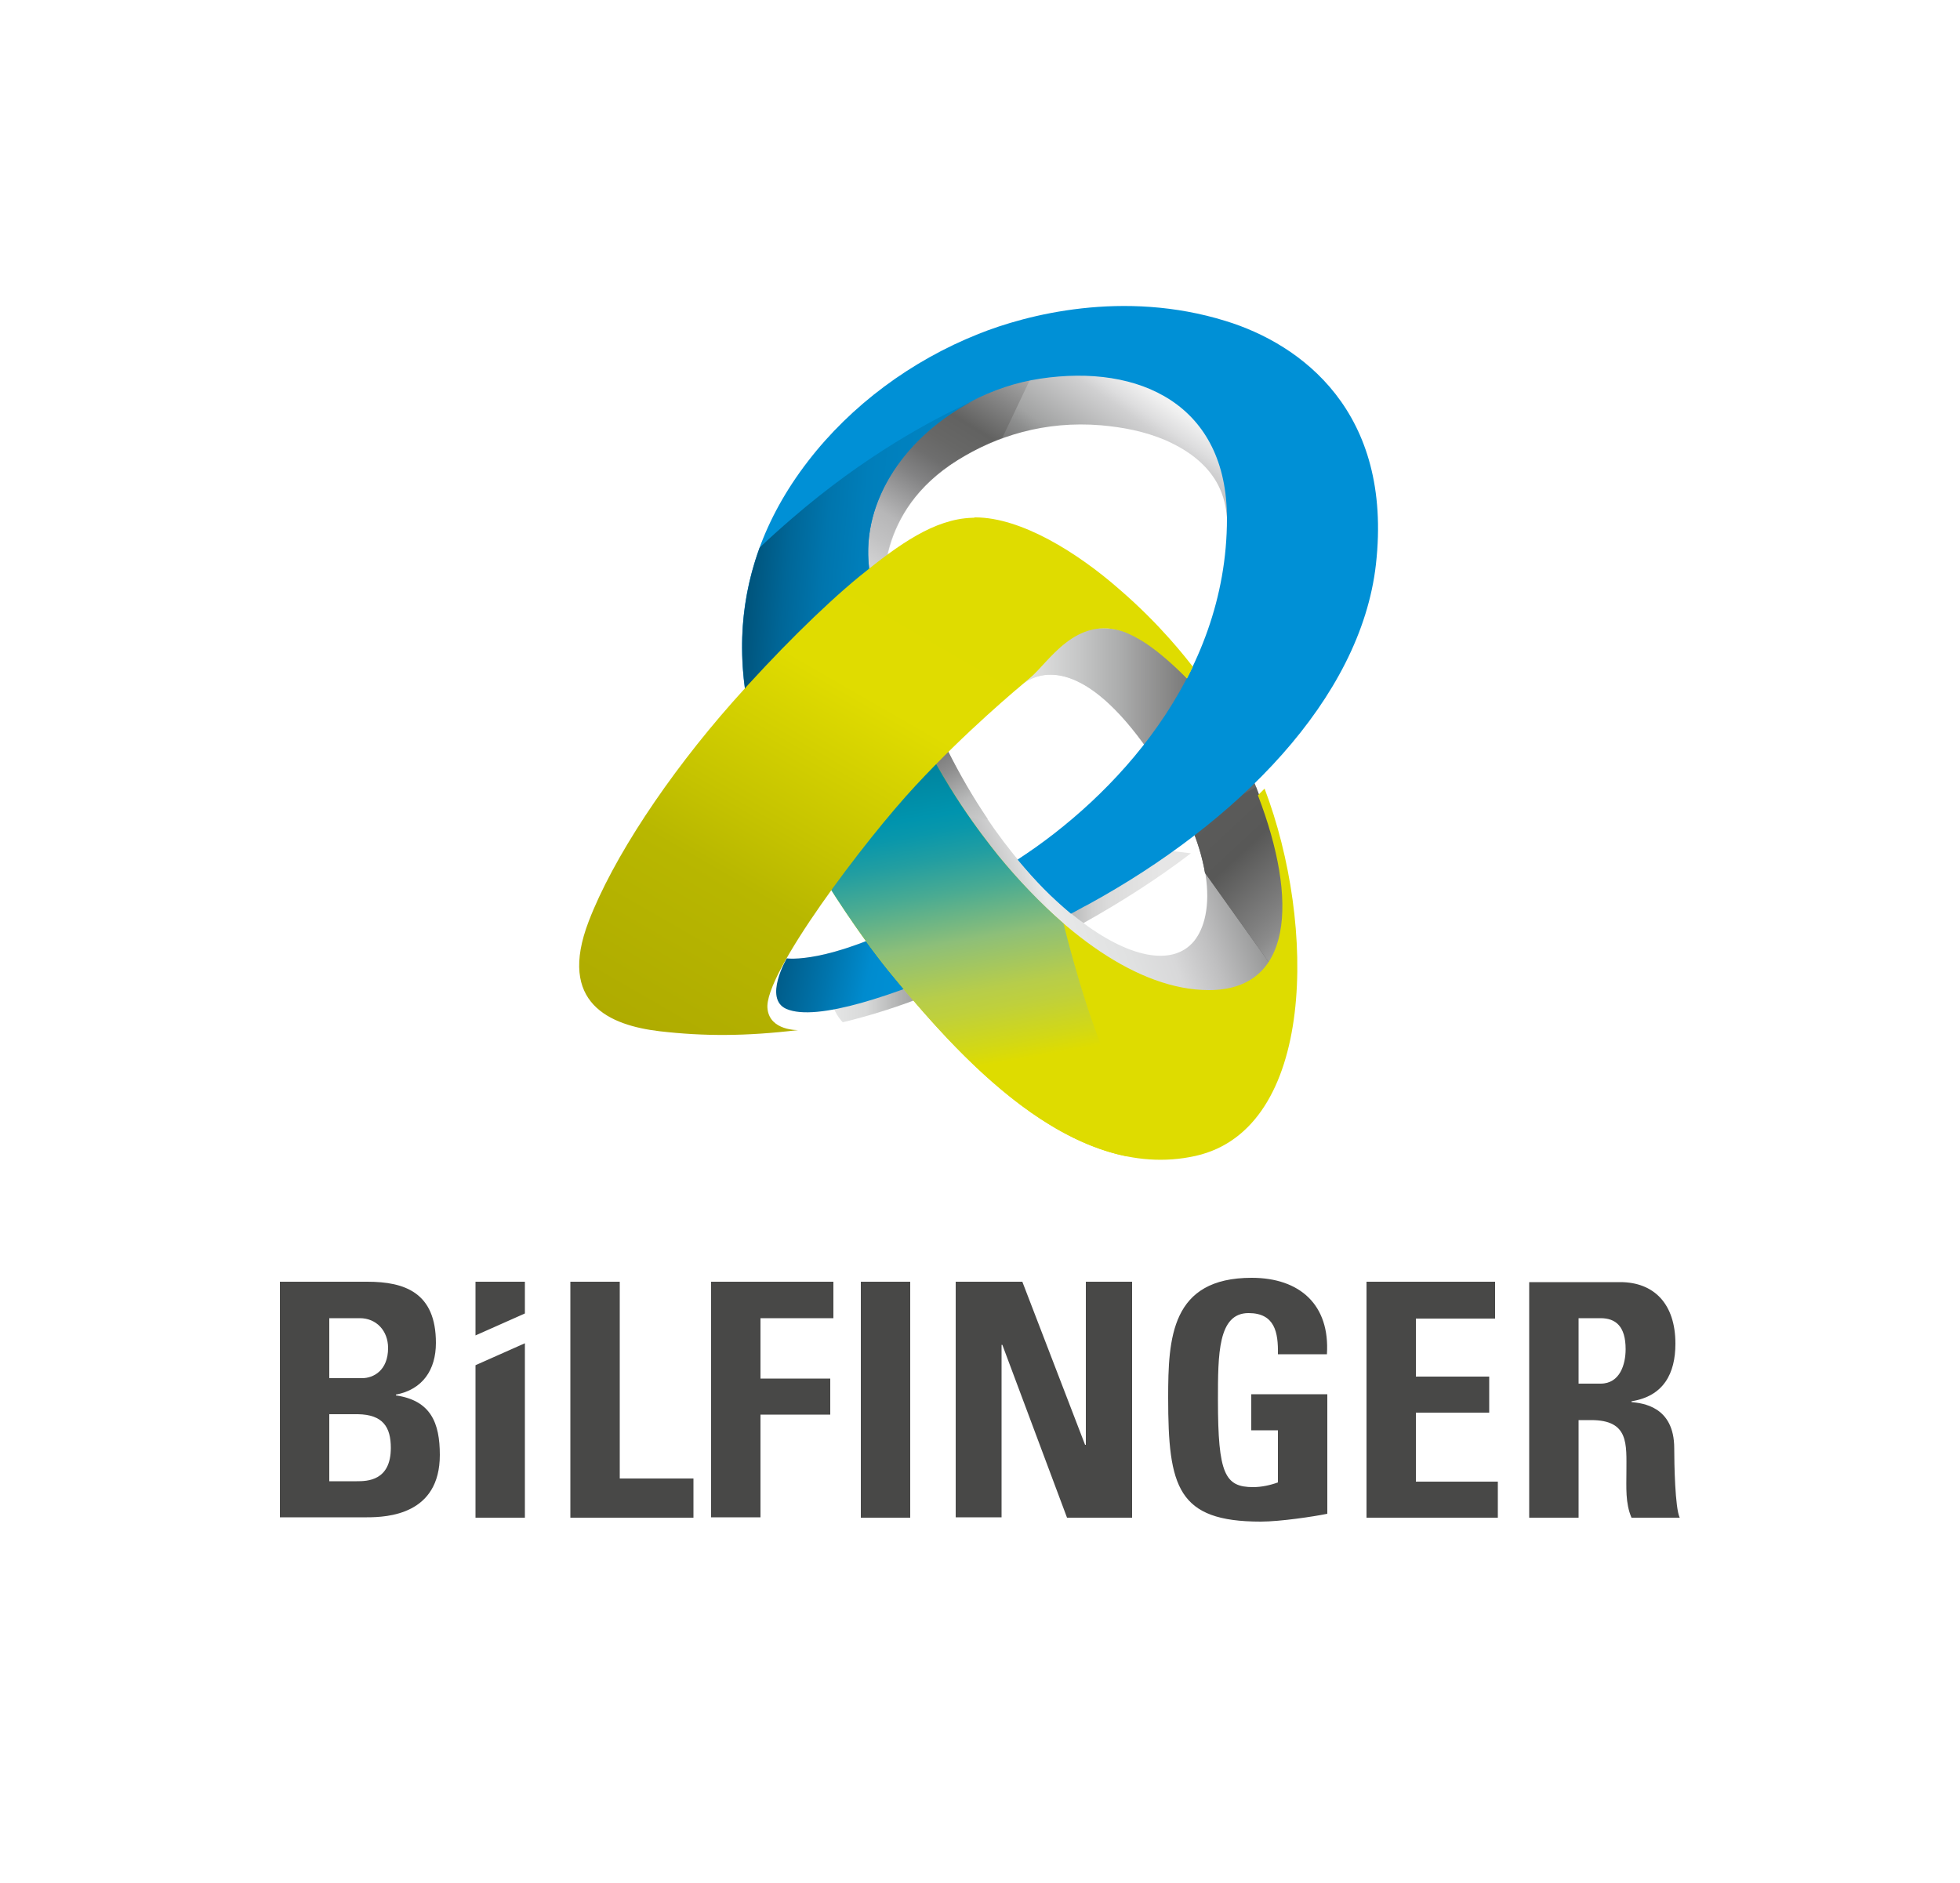 <svg xmlns="http://www.w3.org/2000/svg" xmlns:xlink="http://www.w3.org/1999/xlink" id="Ebene_1" x="0px" y="0px" viewBox="0 0 500 480.4" style="enable-background:new 0 0 500 480.4;" xml:space="preserve"><style type="text/css">	.st0{fill:#FFFFFF;}			.st1{clip-path:url(#SVGID_00000031912501428845586680000009587496696709808560_);fill:url(#SVGID_00000169544518590675149960000012552147052995760297_);}			.st2{clip-path:url(#SVGID_00000128446051597490113980000018421343295090437011_);fill:url(#SVGID_00000060743527037508962630000011652627041904101767_);}			.st3{clip-path:url(#SVGID_00000000911484347921987350000014837403307013326760_);fill:url(#SVGID_00000124861796531077367590000012734424552288185775_);}			.st4{clip-path:url(#SVGID_00000173163148276595458180000017261196591921440653_);fill:url(#SVGID_00000042009350732419453820000010852026529785576108_);}			.st5{clip-path:url(#SVGID_00000012463979200271695650000001379525291404752533_);fill:url(#SVGID_00000032629567340531150660000001937340860439900851_);}			.st6{clip-path:url(#SVGID_00000138563345066825110690000017396196485730407828_);fill:url(#SVGID_00000088844494969023923700000014891199945488675212_);}			.st7{clip-path:url(#SVGID_00000027563594692425241760000002223659311127020471_);fill:url(#SVGID_00000102515967709302940580000001971364767555248271_);}			.st8{clip-path:url(#SVGID_00000134947064462276591030000008215336347876165253_);fill:url(#SVGID_00000065794986045586216560000000118510534585792412_);}			.st9{clip-path:url(#SVGID_00000072979915440929251020000012484241332184175499_);fill:url(#SVGID_00000074429505051440899550000005907924012989799308_);}	.st10{fill:#DEDC00;}			.st11{clip-path:url(#SVGID_00000102539819955482363400000005065322297670335663_);fill:url(#SVGID_00000066484506088932031540000017389941125073074312_);}	.st12{clip-path:url(#SVGID_00000000911874953987668860000010045266131416291257_);}	.st13{clip-path:url(#SVGID_00000159440270776686438510000014455582621542324915_);}	.st14{clip-path:url(#SVGID_00000093899632922556382490000005670495830482269361_);}	.st15{fill:#0090D6;}	.st16{clip-path:url(#SVGID_00000000191729184106917010000008341214262266724996_);}	.st17{clip-path:url(#SVGID_00000063627482401571011940000000136076024589012158_);}	.st18{clip-path:url(#SVGID_00000132049431132596080280000016689863693803048070_);}			.st19{clip-path:url(#SVGID_00000163763950111694974560000010689898670212109194_);fill:url(#SVGID_00000178912060445561209090000006641655959234891441_);}			.st20{clip-path:url(#SVGID_00000064334778267397583100000004956643154608286092_);fill:url(#SVGID_00000166665275674753405770000010239602045676715965_);}	.st21{fill:#484847;}</style><g>	<rect class="st0" width="500" height="480.4"></rect>	<g>		<defs>			<path id="SVGID_1_" d="M241.8,229.9c-6.3,3.5-13.8,7.3-18.7,9.3c-6,2.5-10.8,3.9-14.5,4.7c1.5,6.7,3.5,13.4,5.7,16.1    c0.2,0.3,0.4,0.5,0.7,0.8c6.2-1.5,14.1-3.8,23.6-7.7c4.6-1.8,9.8-3.9,15.4-6.4c0,0-2.1-17.6-9.4-17.6    C243.7,229.1,242.8,229.4,241.8,229.9"></path>		</defs>		<clipPath id="SVGID_00000174585076583467943400000006457431147856681869_">			<use xlink:href="#SVGID_1_" style="overflow:visible;"></use>		</clipPath>					<linearGradient id="SVGID_00000181787575870556193170000012819644027425498032_" gradientUnits="userSpaceOnUse" x1="-100.754" y1="30.56" x2="-95.142" y2="30.56" gradientTransform="matrix(16.453 0 0 16.453 1863.028 -257.836)">			<stop offset="0" style="stop-color:#EAEAEA"></stop>			<stop offset="8.327000e-02" style="stop-color:#E4E5E5"></stop>			<stop offset="0.17" style="stop-color:#D8D9D9"></stop>			<stop offset="0.262" style="stop-color:#B1B2B2"></stop>			<stop offset="0.346" style="stop-color:#929392"></stop>			<stop offset="0.381" style="stop-color:#858685"></stop>			<stop offset="0.446" style="stop-color:#636362"></stop>			<stop offset="0.532" style="stop-color:#2B2B2A"></stop>			<stop offset="0.56" style="stop-color:#181716"></stop>			<stop offset="0.612" style="stop-color:#4E4E4D"></stop>			<stop offset="0.663" style="stop-color:#7C7D7C"></stop>			<stop offset="0.708" style="stop-color:#9D9E9E"></stop>			<stop offset="0.745" style="stop-color:#B2B3B3"></stop>			<stop offset="0.769" style="stop-color:#B9BABA"></stop>			<stop offset="0.773" style="stop-color:#BCBDBD"></stop>			<stop offset="0.81" style="stop-color:#CFD0D0"></stop>			<stop offset="0.847" style="stop-color:#DBDBDB"></stop>			<stop offset="0.885" style="stop-color:#DFDFDF"></stop>			<stop offset="0.982" style="stop-color:#E6E6E6"></stop>			<stop offset="1" style="stop-color:#E6E6E6"></stop>		</linearGradient>					<path style="clip-path:url(#SVGID_00000174585076583467943400000006457431147856681869_);fill:url(#SVGID_00000181787575870556193170000012819644027425498032_);" d="   M208.6,229.1h45.3v31.7h-45.3V229.1z"></path>	</g>	<g>		<defs>			<path id="SVGID_00000123412265807427660040000010550285517993637017_" d="M263.3,216.9c-8.1,5.6-12.5,8.5-29.9,17.5    c-22.5,11.7-32.7,10.1-32.7,10.1s-6,10.3-0.1,12.9c15.5,6.7,80-27.5,85.8-31.7c4.7-3.3-8-10.4-17.2-10.4    C266.9,215.4,264.9,215.8,263.3,216.9"></path>		</defs>		<clipPath id="SVGID_00000023977604583727181150000014874964862501726124_">			<use xlink:href="#SVGID_00000123412265807427660040000010550285517993637017_" style="overflow:visible;"></use>		</clipPath>					<linearGradient id="SVGID_00000172432997208384262910000002103849110893497245_" gradientUnits="userSpaceOnUse" x1="-94.664" y1="30.33" x2="-89.052" y2="30.33" gradientTransform="matrix(16.698 3.542 -3.542 16.698 1883.392 58.462)">			<stop offset="0" style="stop-color:#00527A"></stop>			<stop offset="7.001000e-02" style="stop-color:#005B88"></stop>			<stop offset="0.201" style="stop-color:#0074AC"></stop>			<stop offset="0.309" style="stop-color:#008BCE"></stop>			<stop offset="0.339" style="stop-color:#008DD1"></stop>			<stop offset="0.436" style="stop-color:#0090D6"></stop>			<stop offset="0.442" style="stop-color:#0491D7"></stop>			<stop offset="0.497" style="stop-color:#289EDC"></stop>			<stop offset="0.548" style="stop-color:#43A7E0"></stop>			<stop offset="0.594" style="stop-color:#52ADE2"></stop>			<stop offset="0.63" style="stop-color:#58AFE3"></stop>			<stop offset="1" style="stop-color:#58AFE3"></stop>		</linearGradient>					<path style="clip-path:url(#SVGID_00000023977604583727181150000014874964862501726124_);fill:url(#SVGID_00000172432997208384262910000002103849110893497245_);" d="   M198.8,195.8L301,217.5l-14,66.2L184.8,262L198.8,195.8z"></path>	</g>	<g>		<defs>			<path id="SVGID_00000005242662289195787760000013152719459617917342_" d="M259.3,176c0,0,12.1-15.6,33.9,15.7    c17.8,25.5,16.6,42,11.4,48.4c-11.1,13.4-45.7-10.2-65.5-54.1l-4.8,2c0,0,34.6,66.1,73.8,65.2c34.9-0.9,12.3-52.8,10.7-56.3    c-1.6-3.5-17.3-32.6-33.6-36.2c-1.4-0.3-2.7-0.4-4-0.4C267.5,160.2,259.3,176,259.3,176"></path>		</defs>		<clipPath id="SVGID_00000171687965723368946960000015107207484911103167_">			<use xlink:href="#SVGID_00000005242662289195787760000013152719459617917342_" style="overflow:visible;"></use>		</clipPath>					<linearGradient id="SVGID_00000095311153845780810640000009040510125430395574_" gradientUnits="userSpaceOnUse" x1="-105.995" y1="20.376" x2="-100.383" y2="20.376" gradientTransform="matrix(19.765 -7.204 7.204 19.765 2174.57 -936.486)">			<stop offset="0" style="stop-color:#A7A7A8"></stop>			<stop offset="1.550000e-03" style="stop-color:#A7A7A8"></stop>			<stop offset="9.923001e-02" style="stop-color:#AAAAAB"></stop>			<stop offset="0.171" style="stop-color:#B3B3B4"></stop>			<stop offset="0.235" style="stop-color:#C3C3C4"></stop>			<stop offset="0.293" style="stop-color:#D9DADA"></stop>			<stop offset="0.324" style="stop-color:#E8E9E9"></stop>			<stop offset="0.452" style="stop-color:#E0E1E1"></stop>			<stop offset="0.538" style="stop-color:#D8D8D9"></stop>			<stop offset="0.621" style="stop-color:#BFBFC0"></stop>			<stop offset="0.742" style="stop-color:#939494"></stop>			<stop offset="0.829" style="stop-color:#959696"></stop>			<stop offset="0.863" style="stop-color:#9C9D9D"></stop>			<stop offset="0.889" style="stop-color:#A8A9A9"></stop>			<stop offset="0.909" style="stop-color:#B9BABA"></stop>			<stop offset="0.923" style="stop-color:#CACACB"></stop>			<stop offset="0.94" style="stop-color:#D4D5D5"></stop>			<stop offset="0.965" style="stop-color:#DDDEDE"></stop>			<stop offset="1" style="stop-color:#E0E1E1"></stop>		</linearGradient>					<path style="clip-path:url(#SVGID_00000171687965723368946960000015107207484911103167_);fill:url(#SVGID_00000095311153845780810640000009040510125430395574_);" d="   M204,171.2l126.2-46l43,117.9L247,289L204,171.2z"></path>	</g>	<g>		<defs>			<path id="SVGID_00000008868535928096952980000000978658389820988049_" d="M235.9,190.8c2.1,3.6,6,10.2,11.4,17.9l4.7,0.3    c-3.8-5.6-7.4-11.8-10.7-18.5L235.9,190.8z"></path>		</defs>		<clipPath id="SVGID_00000112629548838458933620000007404183494883787186_">			<use xlink:href="#SVGID_00000008868535928096952980000000978658389820988049_" style="overflow:visible;"></use>		</clipPath>					<linearGradient id="SVGID_00000056401315880306741750000002270660546267173254_" gradientUnits="userSpaceOnUse" x1="-121.243" y1="-24.082" x2="-115.63" y2="-24.082" gradientTransform="matrix(-6.816 -11.805 11.805 -6.816 -281.313 -1366.48)">			<stop offset="0" style="stop-color:#EEEEEE"></stop>			<stop offset="1.588000e-02" style="stop-color:#EEEEEE"></stop>			<stop offset="0.108" style="stop-color:#E6E6E6"></stop>			<stop offset="0.25" style="stop-color:#D1D2D2"></stop>			<stop offset="0.374" style="stop-color:#B9BABA"></stop>			<stop offset="0.383" style="stop-color:#B5B6B6"></stop>			<stop offset="0.485" style="stop-color:#8F8F8F"></stop>			<stop offset="0.566" style="stop-color:#777777"></stop>			<stop offset="0.615" style="stop-color:#6E6E6E"></stop>			<stop offset="0.671" style="stop-color:#7E7E7E"></stop>			<stop offset="0.779" style="stop-color:#A7A8A8"></stop>			<stop offset="0.89" style="stop-color:#D8D9D9"></stop>			<stop offset="0.932" style="stop-color:#DFDFDF"></stop>			<stop offset="1" style="stop-color:#E4E4E4"></stop>		</linearGradient>					<path style="clip-path:url(#SVGID_00000112629548838458933620000007404183494883787186_);fill:url(#SVGID_00000056401315880306741750000002270660546267173254_);" d="   M239.9,215.9l-12-20.8l20.1-11.6l12,20.8L239.9,215.9z"></path>	</g>	<g>		<defs>			<path id="SVGID_00000182496685338463122780000003695292833927831693_" d="M260.5,173.9l0.8,0.3c4.3-3,15.3-6.2,31.8,17.5    c8.8,12.6,12.9,22.9,14.3,31l16.5,23.1c9.9-14.7-3.9-46.2-5.1-48.9c-1.6-3.5-17.3-32.6-33.6-36.2c-1.4-0.3-2.7-0.4-4-0.4    C270.6,160.2,263.3,169.6,260.5,173.9"></path>		</defs>		<clipPath id="SVGID_00000150783160541592958900000010112466380030659972_">			<use xlink:href="#SVGID_00000182496685338463122780000003695292833927831693_" style="overflow:visible;"></use>		</clipPath>					<linearGradient id="SVGID_00000052821434549305039640000005037584820513461652_" gradientUnits="userSpaceOnUse" x1="-96.293" y1="17.965" x2="-90.681" y2="17.965" gradientTransform="matrix(26.542 -1.158000e-02 1.158000e-02 26.542 2805.576 -274.954)">			<stop offset="0" style="stop-color:#F6F6F6"></stop>			<stop offset="5.489999e-03" style="stop-color:#F6F6F6"></stop>			<stop offset="6.440000e-02" style="stop-color:#E8E8E8"></stop>			<stop offset="0.175" style="stop-color:#C4C5C5"></stop>			<stop offset="0.242" style="stop-color:#ABACAC"></stop>			<stop offset="0.269" style="stop-color:#9F9F9F"></stop>			<stop offset="0.371" style="stop-color:#737372"></stop>			<stop offset="0.423" style="stop-color:#626261"></stop>			<stop offset="0.482" style="stop-color:#676766"></stop>			<stop offset="0.551" style="stop-color:#747574"></stop>			<stop offset="0.571" style="stop-color:#7A7B7A"></stop>			<stop offset="0.661" style="stop-color:#A7A8A8"></stop>			<stop offset="0.736" style="stop-color:#C9CACA"></stop>			<stop offset="0.831" style="stop-color:#E2E3E3"></stop>			<stop offset="0.933" style="stop-color:#F7F7F7"></stop>			<stop offset="1" style="stop-color:#FFFFFF"></stop>		</linearGradient>					<path style="clip-path:url(#SVGID_00000150783160541592958900000010112466380030659972_);fill:url(#SVGID_00000052821434549305039640000005037584820513461652_);" d="   M260.5,160.2h73.3v85.6h-73.3V160.2z"></path>	</g>	<g>		<defs>			<path id="SVGID_00000155113036633713448960000008587540535572132014_" d="M303.6,210.2c2,4.6,3.2,8.8,3.8,12.5l16.5,23.1    c8.1-12.1,0.2-35.6-3.5-45L303.6,210.2z"></path>		</defs>		<clipPath id="SVGID_00000114038310450655305400000007137425545642228135_">			<use xlink:href="#SVGID_00000155113036633713448960000008587540535572132014_" style="overflow:visible;"></use>		</clipPath>					<linearGradient id="SVGID_00000080909325969327329510000003386025283033964163_" gradientUnits="userSpaceOnUse" x1="-66.845" y1="30.737" x2="-61.233" y2="30.737" gradientTransform="matrix(8.14 8.729 -8.729 8.14 1107.711 532.342)">			<stop offset="0" style="stop-color:#EEEEEE"></stop>			<stop offset="6.930000e-03" style="stop-color:#E8E8E8"></stop>			<stop offset="8.481000e-02" style="stop-color:#ACACAC"></stop>			<stop offset="0.151" style="stop-color:#80807F"></stop>			<stop offset="0.202" style="stop-color:#656564"></stop>			<stop offset="0.232" style="stop-color:#5B5B5A"></stop>			<stop offset="0.42" style="stop-color:#585857"></stop>			<stop offset="0.663" style="stop-color:#7F7F7F"></stop>			<stop offset="0.729" style="stop-color:#8B8B8B"></stop>			<stop offset="0.848" style="stop-color:#AAABAB"></stop>			<stop offset="0.995" style="stop-color:#D9DADA"></stop>			<stop offset="1" style="stop-color:#D9DADA"></stop>		</linearGradient>					<path style="clip-path:url(#SVGID_00000114038310450655305400000007137425545642228135_);fill:url(#SVGID_00000080909325969327329510000003386025283033964163_);" d="   M318.8,186.5l35.7,38.3l-37.7,35.1l-35.7-38.3L318.8,186.5z"></path>	</g>	<g>		<defs>			<path id="SVGID_00000019668419097026010170000017242495741618910655_" d="M259.8,219.4c0,0,9.8,11.4,16.6,16.1    c9.1-5.1,18.5-11,27.4-17.8l-35.3-4.2C263.3,217.4,259.8,219.4,259.8,219.4"></path>		</defs>		<clipPath id="SVGID_00000018198751514609198470000002439135541438181034_">			<use xlink:href="#SVGID_00000019668419097026010170000017242495741618910655_" style="overflow:visible;"></use>		</clipPath>					<linearGradient id="SVGID_00000079480166536183840540000013873394409771660700_" gradientUnits="userSpaceOnUse" x1="-100.754" y1="29.314" x2="-95.142" y2="29.314" gradientTransform="matrix(16.453 0 0 16.453 1863.028 -257.836)">			<stop offset="0" style="stop-color:#EAEAEA"></stop>			<stop offset="8.327000e-02" style="stop-color:#E4E5E5"></stop>			<stop offset="0.17" style="stop-color:#D8D9D9"></stop>			<stop offset="0.251" style="stop-color:#B1B2B2"></stop>			<stop offset="0.324" style="stop-color:#929392"></stop>			<stop offset="0.379" style="stop-color:#7B7C7B"></stop>			<stop offset="0.5" style="stop-color:#4C4C4B"></stop>			<stop offset="0.56" style="stop-color:#3A3A39"></stop>			<stop offset="0.628" style="stop-color:#747473"></stop>			<stop offset="0.685" style="stop-color:#9E9E9E"></stop>			<stop offset="0.73" style="stop-color:#B7B8B8"></stop>			<stop offset="0.757" style="stop-color:#C1C2C2"></stop>			<stop offset="0.792" style="stop-color:#D0D0D0"></stop>			<stop offset="0.838" style="stop-color:#DBDBDB"></stop>			<stop offset="0.885" style="stop-color:#DFDFDF"></stop>			<stop offset="0.982" style="stop-color:#E6E6E6"></stop>			<stop offset="1" style="stop-color:#E6E6E6"></stop>		</linearGradient>					<path style="clip-path:url(#SVGID_00000018198751514609198470000002439135541438181034_);fill:url(#SVGID_00000079480166536183840540000013873394409771660700_);" d="   M259.8,213.5h44v22h-44V213.5z"></path>	</g>	<g>		<defs>			<path id="SVGID_00000020363530579174952620000003936827180422163586_" d="M259.3,97c-13.5,3.9-29.1,14.1-35.6,29.9    c-3.8,9.2-4.8,21.3,0.4,34c4.6,11.3,1.8-7.7,1.8-7.7c-0.4-2.7-2.7-22.6,18.4-35.8c9.8-6.1,22.1-10.1,36.6-8.9    c5.5,0.5,11,1.5,16.4,3.8c14.2,6.2,15.3,15.7,15.7,19.7c0,0,0.9-3.2-0.1-9.3c-2.4-15.5-16.1-28.2-37-28.2    C270.9,94.5,265.3,95.3,259.3,97"></path>		</defs>		<clipPath id="SVGID_00000181800773513848351540000005100437998016572853_">			<use xlink:href="#SVGID_00000020363530579174952620000003936827180422163586_" style="overflow:visible;"></use>		</clipPath>					<linearGradient id="SVGID_00000175322672914742682210000014336104073462241982_" gradientUnits="userSpaceOnUse" x1="-114.66" y1="8.625" x2="-109.048" y2="8.625" gradientTransform="matrix(11.359 -16.237 16.237 11.359 1399.093 -1784.021)">			<stop offset="0" style="stop-color:#DADBDB"></stop>			<stop offset="5.489999e-03" style="stop-color:#DADBDB"></stop>			<stop offset="1.680000e-02" style="stop-color:#E3E3E3"></stop>			<stop offset="4.516000e-02" style="stop-color:#F3F3F3"></stop>			<stop offset="7.728000e-02" style="stop-color:#FCFCFC"></stop>			<stop offset="0.121" style="stop-color:#FFFFFF"></stop>			<stop offset="0.236" style="stop-color:#CECECE"></stop>			<stop offset="0.408" style="stop-color:#898989"></stop>			<stop offset="0.489" style="stop-color:#6E6E6E"></stop>			<stop offset="0.537" style="stop-color:#717171"></stop>			<stop offset="0.578" style="stop-color:#7C7C7C"></stop>			<stop offset="0.617" style="stop-color:#8D8E8E"></stop>			<stop offset="0.65" style="stop-color:#A2A3A3"></stop>			<stop offset="0.78" style="stop-color:#D0D0D1"></stop>			<stop offset="0.804" style="stop-color:#DDDDDE"></stop>			<stop offset="0.849" style="stop-color:#F0F0F0"></stop>			<stop offset="0.895" style="stop-color:#FBFBFB"></stop>			<stop offset="0.945" style="stop-color:#FFFFFF"></stop>			<stop offset="1" style="stop-color:#FFFFFF"></stop>		</linearGradient>					<path style="clip-path:url(#SVGID_00000181800773513848351540000005100437998016572853_);fill:url(#SVGID_00000175322672914742682210000014336104073462241982_);" d="   M182.4,146.6l67.7-96.7L350.4,120l-67.7,96.7L182.4,146.6z"></path>	</g>	<g>		<defs>			<path id="SVGID_00000129925582994608379320000001534971535548777876_" d="M259.3,97c-13.5,3.9-29.1,14.1-35.6,29.9    c-2.2,5.4-3.5,11.9-3.1,18.8l5,1.7c0.3-7.5,3.4-20.6,18.7-30.1c3.5-2.2,7.3-4.1,11.4-5.6l7.5-15.8    C261.9,96.3,260.6,96.6,259.3,97"></path>		</defs>		<clipPath id="SVGID_00000016043681758391374950000001113763097193515939_">			<use xlink:href="#SVGID_00000129925582994608379320000001534971535548777876_" style="overflow:visible;"></use>		</clipPath>					<linearGradient id="SVGID_00000135683558528870280120000004928627244488653484_" gradientUnits="userSpaceOnUse" x1="-112.626" y1="5.713" x2="-107.014" y2="5.713" gradientTransform="matrix(12.14 -19.599 19.599 12.14 1461.635 -2097.894)">			<stop offset="0" style="stop-color:#FFFFFF"></stop>			<stop offset="0.177" style="stop-color:#FFFFFF"></stop>			<stop offset="0.257" style="stop-color:#DEDEDF"></stop>			<stop offset="0.343" style="stop-color:#C2C2C3"></stop>			<stop offset="0.392" style="stop-color:#B7B7B8"></stop>			<stop offset="0.393" style="stop-color:#B7B7B8"></stop>			<stop offset="0.489" style="stop-color:#828283"></stop>			<stop offset="0.536" style="stop-color:#6E6E6E"></stop>			<stop offset="0.576" style="stop-color:#676766"></stop>			<stop offset="0.63" style="stop-color:#626261"></stop>			<stop offset="0.703" style="stop-color:#858585"></stop>			<stop offset="0.746" style="stop-color:#9C9C9C"></stop>			<stop offset="0.782" style="stop-color:#B4B4B4"></stop>			<stop offset="0.828" style="stop-color:#CBCCCC"></stop>			<stop offset="0.877" style="stop-color:#DBDCDC"></stop>			<stop offset="0.931" style="stop-color:#E5E6E6"></stop>			<stop offset="1" style="stop-color:#E8E9E9"></stop>		</linearGradient>					<path style="clip-path:url(#SVGID_00000016043681758391374950000001113763097193515939_);fill:url(#SVGID_00000135683558528870280120000004928627244488653484_);" d="   M197.2,133.2l35-56.4l54.1,33.5l-35,56.4L197.2,133.2z"></path>	</g>	<path class="st10" d="M320.9,202.9c10.4,27.1,8.8,49.7-12.5,49.7c-18.1,0-37.8-14.7-53.9-34.5c-4.2-5.3-13.5-17.1-21.4-34.6  c-4.8-10.7-46.6-3.9-34.2,20.6c9.5,18.8,21.3,35.6,27.7,43.5c17.6,21.5,46.5,54.4,78.4,47.3c30.7-6.9,30.8-59,17.6-93.7  C322,201.8,320.9,202.9,320.9,202.9"></path>	<g>		<defs>			<path id="SVGID_00000024705209010594011610000004736175322733413554_" d="M197,192.2c0.1,4.6,1.1,9.1,3.3,13.2    c1.9,4.3,4.6,9.6,7.8,15.3c7,11.7,14.1,21.4,18.5,26.9c14.3,17.4,36,42.4,60.8,47.4c6-1.4,0.5-13.3-3.2-20.8    c-6.7-13.4-12.3-36.2-12.9-38.6c-5.8-5.1-11.5-11-16.8-17.5c-4.2-5.3-13.5-17.1-21.4-34.6c-1.5-3.3-6.4-4.9-12.2-4.9    C211.3,178.6,199.4,183.1,197,192.2"></path>		</defs>		<clipPath id="SVGID_00000081640219199078346880000006755238924477366462_">			<use xlink:href="#SVGID_00000024705209010594011610000004736175322733413554_" style="overflow:visible;"></use>		</clipPath>					<linearGradient id="SVGID_00000147940663595533303310000003409120982488339080_" gradientUnits="userSpaceOnUse" x1="-112.546" y1="-7.14" x2="-106.934" y2="-7.14" gradientTransform="matrix(-4.689 -26.522 26.522 -4.689 -81.668 -2716.954)">			<stop offset="0" style="stop-color:#DEDC00"></stop>			<stop offset="0.199" style="stop-color:#DEDC00"></stop>			<stop offset="0.231" style="stop-color:#D2D816"></stop>			<stop offset="0.293" style="stop-color:#BFD03C"></stop>			<stop offset="0.326" style="stop-color:#B7CD4A"></stop>			<stop offset="0.414" style="stop-color:#8DBF79"></stop>			<stop offset="0.428" style="stop-color:#81BB7D"></stop>			<stop offset="0.496" style="stop-color:#4AAB92"></stop>			<stop offset="0.555" style="stop-color:#229EA1"></stop>			<stop offset="0.602" style="stop-color:#0997AB"></stop>			<stop offset="0.63" style="stop-color:#0094AE"></stop>			<stop offset="0.808" style="stop-color:#00728E"></stop>			<stop offset="1" style="stop-color:#004968"></stop>		</linearGradient>					<path style="clip-path:url(#SVGID_00000081640219199078346880000006755238924477366462_);fill:url(#SVGID_00000147940663595533303310000003409120982488339080_);" d="   M199.9,311.5L177,182.1l113.5-20.1l22.9,129.4L199.9,311.5z"></path>	</g>	<g>		<defs>			<path id="SVGID_00000103264510718663326070000004528521599082415266_" d="M209.9,223.6c6.4,10.4,12.7,19,16.7,24    c7.1,8.7,16.1,19.3,26.4,28.3l6.4-51.9c-1.7-1.9-3.4-3.9-5-5.9c-3.4-4.3-10.1-12.7-16.7-25L209.9,223.6z"></path>		</defs>		<clipPath id="SVGID_00000013193432250515071800000001916518815137312392_">			<use xlink:href="#SVGID_00000103264510718663326070000004528521599082415266_" style="overflow:visible;"></use>		</clipPath>		<g style="clip-path:url(#SVGID_00000013193432250515071800000001916518815137312392_);">			<g>				<defs>											<rect id="SVGID_00000162321524685790229860000007648496903051069629_" x="197.2" y="187.1" transform="matrix(0.94 -0.342 0.342 0.94 -66.121 94.534)" width="75" height="94.8"></rect>				</defs>				<clipPath id="SVGID_00000017516425902034776010000014930275068028521869_">					<use xlink:href="#SVGID_00000162321524685790229860000007648496903051069629_" style="overflow:visible;"></use>				</clipPath>				<g style="clip-path:url(#SVGID_00000017516425902034776010000014930275068028521869_);">					<g>						<defs>															<rect id="SVGID_00000033348320150953281230000015206594789627370655_" x="166.7" y="163" transform="matrix(0.94 -0.342 0.342 0.94 -66.123 94.537)" width="136" height="143.1"></rect>						</defs>						<clipPath id="SVGID_00000064332488775286801910000017664954565213306274_">							<use xlink:href="#SVGID_00000033348320150953281230000015206594789627370655_" style="overflow:visible;"></use>						</clipPath>						<g style="clip-path:url(#SVGID_00000064332488775286801910000017664954565213306274_);">															<image style="overflow:visible;enable-background:new    ;" width="1017" height="1038" transform="matrix(0.174 0 0 0.174 146.158 144.227)">							</image>						</g>					</g>				</g>			</g>		</g>	</g>	<path class="st15" d="M233,183.5c-4.8-10.7-9.5-23.6-11.3-38.7c-2.7-23.2,18.9-44.5,43.7-48.2c25.3-3.8,47.6,6.6,47.6,35.7  c0,40.5-28.9,71.1-53.4,87c4.8,5.8,8.6,9.6,13.6,13.8c1.6-0.8,2.9-1.6,4.5-2.4c37.8-20.7,69.4-52.3,73.3-86.7  c4.4-39-19.1-56.2-38.3-62.1c-26.1-8.1-50.9-1.6-63.1,3.3c-17.1,6.8-32.5,18.2-43.5,32.5c-22.9,29.7-19.4,61.2-7.3,86.5  C208.2,223.6,240.9,201,233,183.5"></path>	<g>		<defs>			<path id="SVGID_00000063592637817018918790000003484047943441447355_" d="M249.6,85.1c-17.1,6.8-32.5,18.2-43.5,32.5    c-22.9,29.7-19.4,61.2-7.3,86.5c7.6,15.8,30.5,3.9,34.7-10.4c0.8-3.2,0.7-6.5-0.7-9.6c-0.1-0.2-0.2-0.5-0.3-0.7    c-1.3-3-2.5-6.1-3.6-9.5c-3.2-8.6-6-18.2-7.3-29c-2.7-23.2,18.9-44.5,43.7-48.2c25.3-3.8,47.6,6.6,47.6,35.7    c0,40.5-28.9,71.1-53.4,87c4.8,5.8,8.6,9.6,13.6,13.8c1.6-0.8,2.9-1.6,4.5-2.4c37.8-20.7,69.4-52.3,73.3-86.7    c4.4-39-19.1-56.1-38.3-62.1c-8.9-2.8-17.7-3.8-25.9-3.8C271.1,78.1,257.6,82,249.6,85.1"></path>		</defs>		<clipPath id="SVGID_00000069374496324151393960000010096195736127498371_">			<use xlink:href="#SVGID_00000063592637817018918790000003484047943441447355_" style="overflow:visible;"></use>		</clipPath>		<g style="clip-path:url(#SVGID_00000069374496324151393960000010096195736127498371_);">			<g>				<defs>					<rect id="SVGID_00000032623840716565642090000004536021240034215867_" x="183.2" y="78.1" width="172.2" height="155.1"></rect>				</defs>				<clipPath id="SVGID_00000005964654279259169980000003479647095581049279_">					<use xlink:href="#SVGID_00000032623840716565642090000004536021240034215867_" style="overflow:visible;"></use>				</clipPath>				<g style="clip-path:url(#SVGID_00000005964654279259169980000003479647095581049279_);">					<g>						<defs>							<rect id="SVGID_00000060753184062587969920000011092877374031018890_" x="183.2" y="78.1" width="172.2" height="155.1"></rect>						</defs>						<clipPath id="SVGID_00000101800188930630555540000006777381950109945747_">							<use xlink:href="#SVGID_00000060753184062587969920000011092877374031018890_" style="overflow:visible;"></use>						</clipPath>						<g style="clip-path:url(#SVGID_00000101800188930630555540000006777381950109945747_);">															<image style="overflow:visible;enable-background:new    ;" width="496" height="446" transform="matrix(0.348 0 0 0.348 182.912 77.918)">							</image>						</g>					</g>				</g>			</g>		</g>	</g>	<g>		<defs>			<path id="SVGID_00000106105435130912438990000002354633436121699764_" d="M202,132.3c-2.9,2.5-5.7,5-8.2,7.4    c-6,16.4-5.5,32.8-1.3,47.8l31.2-30.8c-0.9-3.8-1.6-7.7-2-11.8c-2.1-17.5,9.8-34,26.5-42.6C238,106.9,220.6,116.2,202,132.3"></path>		</defs>		<clipPath id="SVGID_00000134215309392427469350000016360216494722545805_">			<use xlink:href="#SVGID_00000106105435130912438990000002354633436121699764_" style="overflow:visible;"></use>		</clipPath>					<linearGradient id="SVGID_00000073680018263934004180000011036654990460139659_" gradientUnits="userSpaceOnUse" x1="-98.625" y1="17.998" x2="-93.013" y2="17.998" gradientTransform="matrix(24.12 2.1 -2.1 24.12 2562.132 -88.491)">			<stop offset="0" style="stop-color:#00172D"></stop>			<stop offset="4.972000e-02" style="stop-color:#00172D"></stop>			<stop offset="0.333" style="stop-color:#00537B"></stop>			<stop offset="0.348" style="stop-color:#00567F"></stop>			<stop offset="0.407" style="stop-color:#006697"></stop>			<stop offset="0.478" style="stop-color:#0075AD"></stop>			<stop offset="0.546" style="stop-color:#007EBA"></stop>			<stop offset="0.608" style="stop-color:#0081BF"></stop>			<stop offset="0.831" style="stop-color:#0088CA"></stop>			<stop offset="0.995" style="stop-color:#0090D6"></stop>			<stop offset="1" style="stop-color:#0090D6"></stop>		</linearGradient>					<path style="clip-path:url(#SVGID_00000134215309392427469350000016360216494722545805_);fill:url(#SVGID_00000073680018263934004180000011036654990460139659_);" d="   M188.2,97l67.4,5.9l-7.8,89.8l-67.4-5.9L188.2,97z"></path>	</g>	<g>		<defs>			<path id="SVGID_00000114039168071236490580000011683024548800504739_" d="M248,132.1c-9.6,0.3-18.6,6.7-28.8,15    c-9.4,7.7-21.6,19.9-32.3,32c-16.7,18.9-30.6,40-36.7,55.9c-8.1,21,5.4,26.6,18.1,28.1c11.3,1.3,21.9,1.3,35.3-0.3    c0,0-7.2,0.2-7.8-5.4c-1.2-8.7,25.1-43.4,37.8-57c12.9-13.9,25.8-24.6,29.1-27.4c4.7-3.8,11.7-16.3,24.3-11.7    c2.8,1.2,7.2,3.2,15.8,11.8c0.4-0.8,1.1-2.1,1.5-3c-1.5-1.9-8.1-10.6-18.8-19.8c-10.6-9.3-25-18.3-36.7-18.3    C248.5,132.1,248.2,132.1,248,132.1"></path>		</defs>		<clipPath id="SVGID_00000162323653332505104330000009668992644957708723_">			<use xlink:href="#SVGID_00000114039168071236490580000011683024548800504739_" style="overflow:visible;"></use>		</clipPath>					<linearGradient id="SVGID_00000178186151604820667320000017201848053295256236_" gradientUnits="userSpaceOnUse" x1="-108.613" y1="3.741" x2="-103.001" y2="3.741" gradientTransform="matrix(17.189 -29.803 29.803 17.189 1931.178 -3020.737)">			<stop offset="0" style="stop-color:#ADA900"></stop>			<stop offset="0.28" style="stop-color:#B8B700"></stop>			<stop offset="0.371" style="stop-color:#C5C300"></stop>			<stop offset="0.58" style="stop-color:#E0DC00"></stop>			<stop offset="0.995" style="stop-color:#DEDC00"></stop>			<stop offset="1" style="stop-color:#DEDC00"></stop>		</linearGradient>					<path style="clip-path:url(#SVGID_00000162323653332505104330000009668992644957708723_);fill:url(#SVGID_00000178186151604820667320000017201848053295256236_);" d="   M84.8,231.4l97.8-169.5l179,103.2l-97.8,169.5L84.8,231.4z"></path>	</g>	<path class="st21" d="M121.3,348.3v38.9h12.6v-44.5L121.3,348.3z M99.7,369.4c0,8.4-6,8.5-8.7,8.5h-7v-17.1h7.3  C97.7,360.9,99.7,364.1,99.7,369.4 M99,343.9c0,5.8-3.8,7.7-6.6,7.7H84v-15.3h7.8C96,336.3,99,339.5,99,343.9 M101,356v-0.2  c6.8-1.3,10.2-6.3,10.2-13.2c0-12.8-7.9-15.6-17.5-15.6H71.4v60.1h22.2c5.3,0,18.6-0.7,18.6-15.9C112.2,363,109.9,357.3,101,356   M133.9,335.1V327h-12.6v13.7L133.9,335.1z M145.5,387.2h31.4v-10h-18.8V327h-12.6L145.5,387.2z M193.9,336.3h18.7V327h-31.2v60.1  h12.6v-26.2h17.8v-9.2h-17.8V336.3z M219.6,387.2h12.6V327h-12.6V387.2z M272.2,387.2h16.6V327H277v41.6h-0.2l-16-41.6h-17v60.1  h11.7v-44h0.2L272.2,387.2z M338.5,345.5c0.8-12.6-6.9-19.5-19.2-19.5c-20.6,0-21.3,15.4-21.3,30.6c0,22.8,2.4,31.6,23.6,31.6  c5,0,13.6-1.3,17-2v-30.5h-19.4v9.2h6.8v13.3c-1.9,0.7-4.2,1.2-6.3,1.2c-7.2,0-9-3.3-9-22.2c0-11.7,0-22.2,7.8-22.2  c6.7,0,7.6,4.9,7.5,10.5H338.5z M348.6,387.2h33.5v-9.2h-20.9v-17.6h18.7v-9.2h-18.7v-14.8h20.2V327h-32.8V387.2z M414.7,344.2  c0,3.8-1.4,8.8-6.4,8.8h-5.6v-16.7h5.6C412.2,336.3,414.7,338.4,414.7,344.2 M427.4,342.8c0-10.2-5.5-15.7-14.1-15.7h-23.2v60.1  h12.6v-24.9h3.2c9.7,0,9,6.1,9,13.2c0,3.9-0.3,8,1.3,11.7h12.3c-1.2-2.5-1.4-13.8-1.4-17.7c0-10.8-8.2-11.5-10.9-11.8v-0.2  C424.4,356.2,427.4,350.4,427.4,342.8"></path></g></svg>